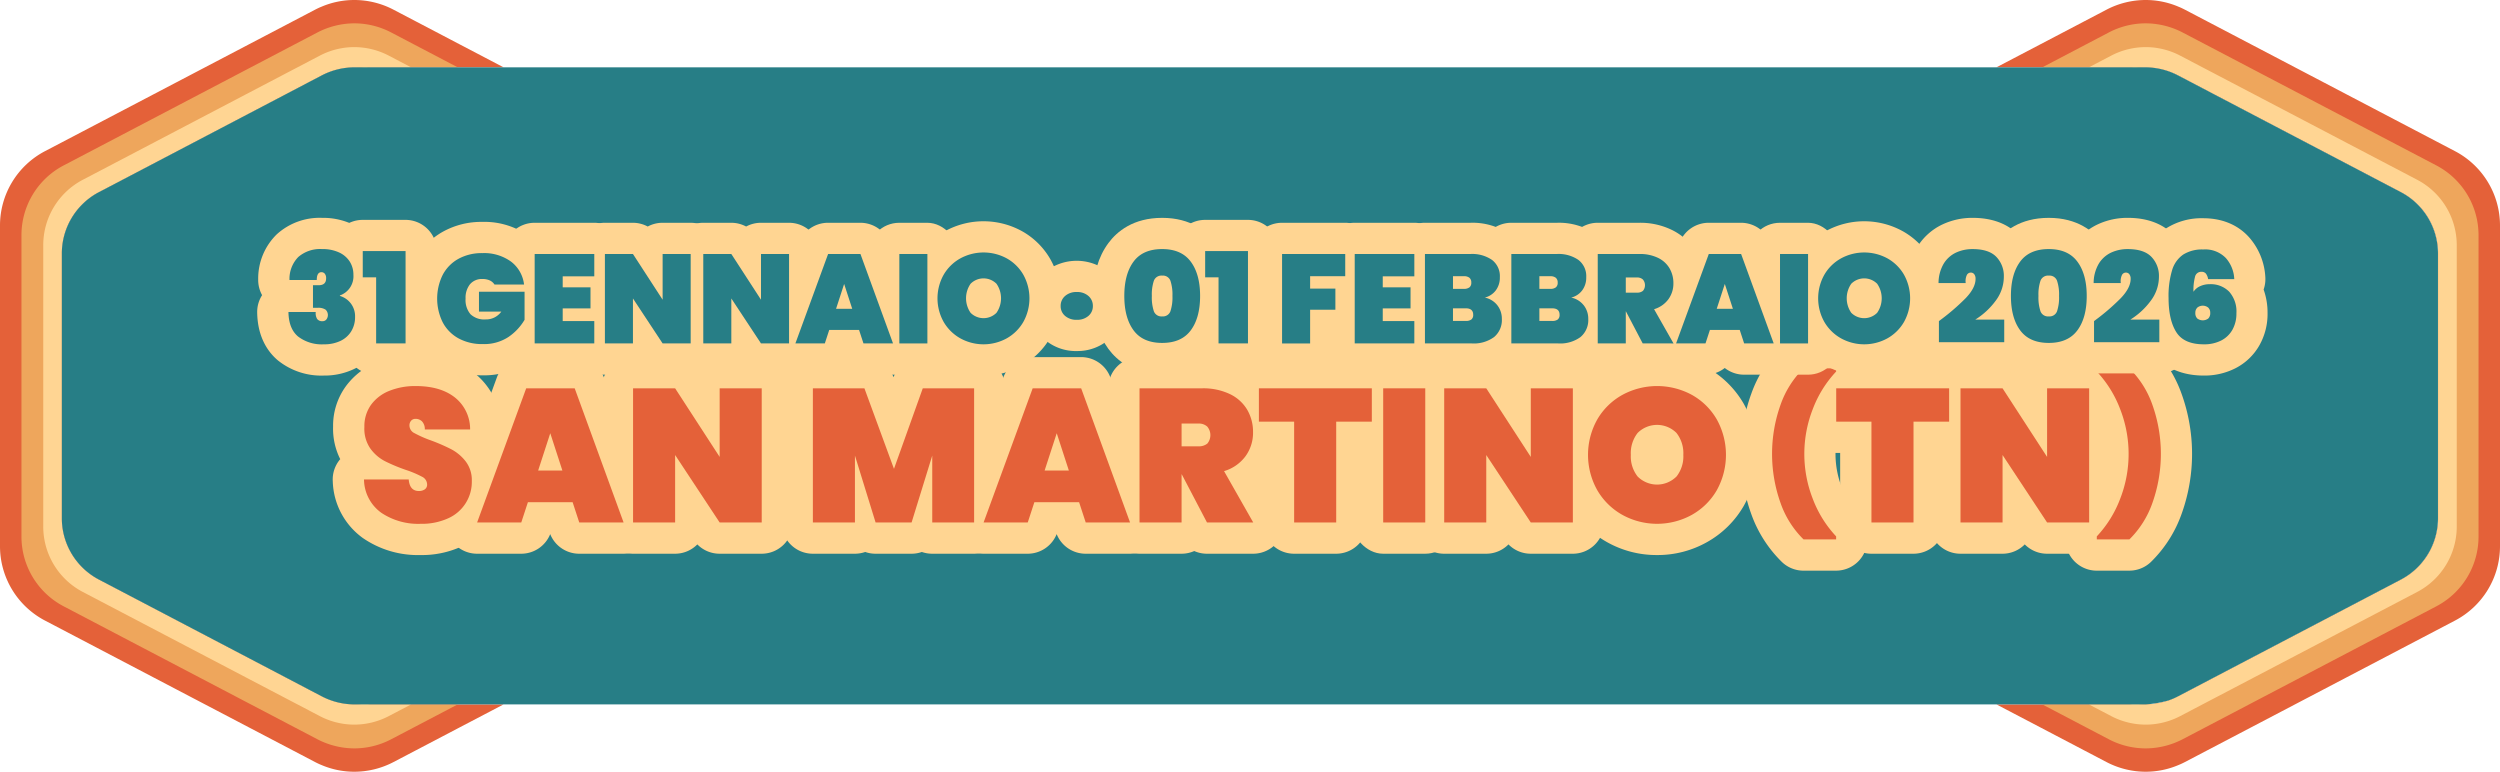 <svg id="Raggruppa_2452" data-name="Raggruppa 2452" xmlns="http://www.w3.org/2000/svg" xmlns:xlink="http://www.w3.org/1999/xlink" width="614.979" height="189.84" viewBox="0 0 614.979 189.84">
  <defs>
    <clipPath id="clip-path">
      <rect id="Rettangolo_1537" data-name="Rettangolo 1537" width="614.979" height="189.84" fill="none"/>
    </clipPath>
  </defs>
  <g id="Raggruppa_2451" data-name="Raggruppa 2451" clip-path="url(#clip-path)">
    <path id="Tracciato_6494" data-name="Tracciato 6494" d="M603.879,37.17,537.429,2.36c-.49-.25-.98-.49-1.49-.69A20.583,20.583,0,0,0,527.829,0a20.845,20.845,0,0,0-9.61,2.36l-5.46,2.86-10.82,5.67-10.83,5.67h32.46a3.822,3.822,0,0,1,1.4.25h.01a16.06,16.06,0,0,1,2.85-.25,17.47,17.47,0,0,1,7.92,1.95l3.35,1.75,5.64,2.96,45.87,24.03a17.038,17.038,0,0,1,9.16,15.13v65.08a17.038,17.038,0,0,1-9.16,15.13l-45.87,24.03-5.64,2.96-3.35,1.75a17.47,17.47,0,0,1-7.92,1.95,16.06,16.06,0,0,1-2.85-.25h-.01a3.822,3.822,0,0,1-1.4.25h-32.46l10.83,5.67,10.82,5.67,5.46,2.86a20.845,20.845,0,0,0,9.61,2.36,20.583,20.583,0,0,0,8.11-1.67c.51-.2,1-.44,1.49-.69l66.45-34.81a20.64,20.64,0,0,0,11.1-18.34V55.51a20.64,20.64,0,0,0-11.1-18.34" fill="#e46139"/>
    <path id="Tracciato_6495" data-name="Tracciato 6495" d="M599.279,40.67l-55.25-28.95-7.18-3.76a19.894,19.894,0,0,0-9.02-2.22,19.6,19.6,0,0,0-9.03,2.22l-5.59,2.93-10.82,5.67h21.18a3.822,3.822,0,0,1,1.4.25h.01a16.06,16.06,0,0,1,2.85-.25,17.47,17.47,0,0,1,7.92,1.95l3.35,1.75,5.64,2.96,45.87,24.03a17.038,17.038,0,0,1,9.16,15.13v65.08a17.038,17.038,0,0,1-9.16,15.13l-45.87,24.03-5.64,2.96-3.35,1.75a17.47,17.47,0,0,1-7.92,1.95,16.06,16.06,0,0,1-2.85-.25h-.01a3.822,3.822,0,0,1-1.4.25h-21.18l10.82,5.67,5.59,2.93a19.6,19.6,0,0,0,9.03,2.22,19.894,19.894,0,0,0,9.02-2.22l7.18-3.76,55.25-28.95a19.366,19.366,0,0,0,10.42-17.22V57.89a19.366,19.366,0,0,0-10.42-17.22" fill="#eea65c"/>
    <path id="Tracciato_6496" data-name="Tracciato 6496" d="M594.6,44.22,544.739,18.1l-5.74-3v-.01l-2.74-1.43a18.247,18.247,0,0,0-5.27-1.79,17.6,17.6,0,0,0-3.16-.28,18.374,18.374,0,0,0-8.44,2.07l-5.54,2.9h9.72a3.822,3.822,0,0,1,1.4.25h.01a16.06,16.06,0,0,1,2.85-.25,17.47,17.47,0,0,1,7.92,1.95l3.35,1.75,5.64,2.96,45.87,24.03a17.038,17.038,0,0,1,9.16,15.13v65.08a17.038,17.038,0,0,1-9.16,15.13l-45.87,24.03-5.64,2.96-3.35,1.75a17.47,17.47,0,0,1-7.92,1.95,16.06,16.06,0,0,1-2.85-.25h-.01a3.822,3.822,0,0,1-1.4.25h-9.72l5.54,2.9a18.374,18.374,0,0,0,8.44,2.07,17.6,17.6,0,0,0,3.16-.28,18.247,18.247,0,0,0,5.27-1.79l2.74-1.43v-.01l5.74-3,49.86-26.12a18.145,18.145,0,0,0,9.74-16.1V60.32a18.145,18.145,0,0,0-9.74-16.1" fill="#ffd593"/>
    <path id="Tracciato_6497" data-name="Tracciato 6497" d="M11.1,152.67l66.45,34.81c.49.25.98.49,1.49.69a20.583,20.583,0,0,0,8.11,1.67,20.845,20.845,0,0,0,9.61-2.36l5.46-2.86,10.82-5.67,10.83-5.67H91.41a3.822,3.822,0,0,1-1.4-.25H90a16.06,16.06,0,0,1-2.85.25,17.469,17.469,0,0,1-7.92-1.95l-3.35-1.75-5.64-2.96L24.37,142.59a17.038,17.038,0,0,1-9.16-15.13V62.38a17.038,17.038,0,0,1,9.16-15.13L70.24,23.22l5.64-2.96,3.35-1.75a17.469,17.469,0,0,1,7.92-1.95,16.06,16.06,0,0,1,2.85.25h.01a3.822,3.822,0,0,1,1.4-.25h32.46l-10.83-5.67L102.22,5.22,96.76,2.36A20.845,20.845,0,0,0,87.15,0a20.583,20.583,0,0,0-8.11,1.67c-.51.2-1,.44-1.49.69L11.1,37.17A20.64,20.64,0,0,0,0,55.51v78.82a20.64,20.64,0,0,0,11.1,18.34" fill="#e46139"/>
    <path id="Tracciato_6498" data-name="Tracciato 6498" d="M15.7,149.17l55.25,28.95,7.18,3.76a19.894,19.894,0,0,0,9.02,2.22,19.6,19.6,0,0,0,9.03-2.22l5.59-2.93,10.82-5.67H91.41a3.822,3.822,0,0,1-1.4-.25H90a16.06,16.06,0,0,1-2.85.25,17.469,17.469,0,0,1-7.92-1.95l-3.35-1.75-5.64-2.96L24.37,142.59a17.038,17.038,0,0,1-9.16-15.13V62.38a17.038,17.038,0,0,1,9.16-15.13L70.24,23.22l5.64-2.96,3.35-1.75a17.469,17.469,0,0,1,7.92-1.95,16.06,16.06,0,0,1,2.85.25h.01a3.822,3.822,0,0,1,1.4-.25h21.18l-10.82-5.67L96.18,7.96a19.6,19.6,0,0,0-9.03-2.22,19.894,19.894,0,0,0-9.02,2.22l-7.18,3.76L15.7,40.67A19.366,19.366,0,0,0,5.28,57.89v74.06A19.366,19.366,0,0,0,15.7,149.17" fill="#eea65c"/>
    <path id="Tracciato_6499" data-name="Tracciato 6499" d="M20.38,145.62l49.86,26.12,5.74,3v.01l2.74,1.43a18.248,18.248,0,0,0,5.27,1.79,17.6,17.6,0,0,0,3.16.28,18.374,18.374,0,0,0,8.44-2.07l5.54-2.9H91.41a3.822,3.822,0,0,1-1.4-.25H90a16.06,16.06,0,0,1-2.85.25,17.469,17.469,0,0,1-7.92-1.95l-3.35-1.75-5.64-2.96L24.37,142.59a17.038,17.038,0,0,1-9.16-15.13V62.38a17.038,17.038,0,0,1,9.16-15.13L70.24,23.22l5.64-2.96,3.35-1.75a17.469,17.469,0,0,1,7.92-1.95,16.06,16.06,0,0,1,2.85.25h.01a3.822,3.822,0,0,1,1.4-.25h9.72l-5.54-2.9a18.374,18.374,0,0,0-8.44-2.07,17.6,17.6,0,0,0-3.16.28,18.247,18.247,0,0,0-5.27,1.79l-2.74,1.43v.01l-5.74,3L20.38,44.22a18.145,18.145,0,0,0-9.74,16.1v69.2a18.145,18.145,0,0,0,9.74,16.1" fill="#ffd593"/>
    <path id="Tracciato_6500" data-name="Tracciato 6500" d="M599.72,62.38v65.08a17.038,17.038,0,0,1-9.16,15.13l-45.87,24.03-5.64,2.96-3.35,1.75c-.365.19-.74.368-1.121.531,0,0-.567.244-1.159.449a27.142,27.142,0,0,1-5.64.97H87.15a17.511,17.511,0,0,1-7.93-1.95l-3.02-1.58-5.64-2.96-46.2-24.2a17.048,17.048,0,0,1-9.15-15.13V62.38a17.048,17.048,0,0,1,9.15-15.13l46.2-24.2,5.64-2.96,3.02-1.58a17.511,17.511,0,0,1,7.93-1.95H527.78a17.668,17.668,0,0,1,5.64.97,17.314,17.314,0,0,1,2.28.98l3.35,1.75,5.64,2.96,45.87,24.03a17.038,17.038,0,0,1,9.16,15.13" fill="#277e86"/>
    <path id="Tracciato_6501" data-name="Tracciato 6501" d="M103.465,136.537a23.835,23.835,0,0,1-14.26-4.226,17.829,17.829,0,0,1-7.346-13.9,7.676,7.676,0,0,1,1.835-5.465,16.706,16.706,0,0,1-1.756-8.026,16.475,16.475,0,0,1,3.138-9.9,17.838,17.838,0,0,1,7.83-6.007,24.719,24.719,0,0,1,9.347-1.731c5.781,0,10.614,1.491,14.365,4.433a17.565,17.565,0,0,1,6.69,13.64,7.686,7.686,0,0,1-1.623,5.015,15.693,15.693,0,0,1,2.048,7.946,17.47,17.47,0,0,1-10.208,16.122,23.277,23.277,0,0,1-10.06,2.1" fill="#ffd592"/>
    <path id="Tracciato_6502" data-name="Tracciato 6502" d="M93.7,126.08a10.217,10.217,0,0,1-4.172-8.133h11q.232,2.843,2.516,2.843a2.467,2.467,0,0,0,1.422-.4,1.388,1.388,0,0,0,.582-1.235,2.145,2.145,0,0,0-1.257-1.888,25.325,25.325,0,0,0-3.916-1.655,42.016,42.016,0,0,1-5.244-2.19,10.182,10.182,0,0,1-3.566-3.123,8.512,8.512,0,0,1-1.445-5.266,9.02,9.02,0,0,1,1.656-5.477A10.2,10.2,0,0,1,95.8,96.135a17,17,0,0,1,6.455-1.167q6.059,0,9.626,2.8a9.939,9.939,0,0,1,3.752,7.877h-11.14a2.776,2.776,0,0,0-.7-2,2.256,2.256,0,0,0-1.586-.606,1.422,1.422,0,0,0-1.073.443,1.73,1.73,0,0,0-.418,1.236,2.117,2.117,0,0,0,1.236,1.84,28.419,28.419,0,0,0,3.936,1.749,44.709,44.709,0,0,1,5.151,2.236,10.92,10.92,0,0,1,3.52,2.983,7.566,7.566,0,0,1,1.492,4.8,9.783,9.783,0,0,1-5.826,9.183,15.6,15.6,0,0,1-6.759,1.352A16.276,16.276,0,0,1,93.7,126.08" fill="#ffd592"/>
    <path id="Tracciato_6503" data-name="Tracciato 6503" d="M142.477,136.211a7.683,7.683,0,0,1-7.131-4.823,7.681,7.681,0,0,1-7.131,4.823H117.354a7.682,7.682,0,0,1-7.215-10.323l12.071-33a7.685,7.685,0,0,1,7.216-5.043h11.932a7.683,7.683,0,0,1,7.219,5.052l12.026,33a7.684,7.684,0,0,1-7.219,10.314Z" fill="#ffd592"/>
    <path id="Tracciato_6504" data-name="Tracciato 6504" d="M140.846,123.541h-11l-1.631,4.987H117.354l12.072-33h11.932l12.026,33H142.477Zm-2.518-7.784-2.982-9.183-2.984,9.183Z" fill="#ffd592"/>
    <path id="Tracciato_6505" data-name="Tracciato 6505" d="M177.014,136.211a7.692,7.692,0,0,1-5.477-2.294,7.662,7.662,0,0,1-5.476,2.294H155.713a7.682,7.682,0,0,1-7.683-7.683v-33a7.682,7.682,0,0,1,7.683-7.683h10.348a7.681,7.681,0,0,1,5.477,2.294,7.658,7.658,0,0,1,5.476-2.294h10.348a7.682,7.682,0,0,1,7.683,7.683v33a7.682,7.682,0,0,1-7.683,7.683Z" fill="#ffd592"/>
    <path id="Tracciato_6506" data-name="Tracciato 6506" d="M187.362,128.528H177.014l-10.953-16.593v16.593H155.714v-33h10.347L177.014,112.4V95.528h10.348Z" fill="#ffd592"/>
    <path id="Tracciato_6507" data-name="Tracciato 6507" d="M229.31,136.211a7.675,7.675,0,0,1-2.543-.431,7.641,7.641,0,0,1-2.537.431h-8.857a7.641,7.641,0,0,1-2.537-.431,7.675,7.675,0,0,1-2.543.431H199.945a7.682,7.682,0,0,1-7.683-7.683v-33a7.682,7.682,0,0,1,7.683-7.683h12.679a7.685,7.685,0,0,1,7.178,4.942,7.682,7.682,0,0,1,7.177-4.942H239.61a7.682,7.682,0,0,1,7.683,7.683v33a7.682,7.682,0,0,1-7.683,7.683Z" fill="#ffd592"/>
    <path id="Tracciato_6508" data-name="Tracciato 6508" d="M239.61,95.528v33h-10.3V112.075l-5.08,16.453h-8.857l-5.08-16.453v16.453H199.945v-33h12.679l7.27,19.81,7.085-19.81Z" fill="#ffd592"/>
    <path id="Tracciato_6509" data-name="Tracciato 6509" d="M267.064,136.211a7.686,7.686,0,0,1-7.133-4.824,7.679,7.679,0,0,1-7.13,4.824h-10.86a7.682,7.682,0,0,1-7.215-10.323l12.071-33a7.685,7.685,0,0,1,7.216-5.043h11.932a7.682,7.682,0,0,1,7.219,5.052l12.024,33a7.683,7.683,0,0,1-7.219,10.314Z" fill="#ffd592"/>
    <path id="Tracciato_6510" data-name="Tracciato 6510" d="M265.431,123.541h-11l-1.632,4.987H241.941l12.072-33h11.932l12.024,33h-10.9Zm-2.516-7.784-2.984-9.183-2.982,9.183Z" fill="#ffd592"/>
    <path id="Tracciato_6511" data-name="Tracciato 6511" d="M296.893,136.211a7.679,7.679,0,0,1-3.12-.662,7.646,7.646,0,0,1-3.125.662H280.3a7.682,7.682,0,0,1-7.683-7.683v-33a7.682,7.682,0,0,1,7.683-7.683h15.381a22.8,22.8,0,0,1,10.287,2.234,17.454,17.454,0,0,1,7.472,6.878,18.42,18.42,0,0,1,2.463,9.384,17.386,17.386,0,0,1-3.287,10.359,16.84,16.84,0,0,1-1.317,1.614l3.646,6.418a7.683,7.683,0,0,1-6.679,11.479Z" fill="#ffd592"/>
    <path id="Tracciato_6512" data-name="Tracciato 6512" d="M296.893,128.528l-6.2-11.839h-.046v11.839H280.3v-33h15.381a15.176,15.176,0,0,1,6.852,1.422,9.88,9.88,0,0,1,4.265,3.868,10.8,10.8,0,0,1,1.422,5.523,9.8,9.8,0,0,1-1.842,5.873,10.124,10.124,0,0,1-5.291,3.683l7.179,12.631Zm-6.245-18.737h4.1a3.246,3.246,0,0,0,2.238-.676,3.249,3.249,0,0,0-.023-4.171,3.055,3.055,0,0,0-2.215-.747h-4.1Z" fill="#ffd592"/>
    <path id="Tracciato_6513" data-name="Tracciato 6513" d="M318.333,136.211a7.682,7.682,0,0,1-7.683-7.683V111.415h-.987a7.683,7.683,0,0,1-7.683-7.683v-8.2a7.683,7.683,0,0,1,7.683-7.683h27.781a7.682,7.682,0,0,1,7.683,7.683v8.2a7.683,7.683,0,0,1-7.683,7.683h-1.08v17.113a7.682,7.682,0,0,1-7.683,7.683Z" fill="#ffd592"/>
    <path id="Tracciato_6514" data-name="Tracciato 6514" d="M337.444,95.528v8.2h-8.763v24.8H318.333v-24.8h-8.669v-8.2Z" fill="#ffd592"/>
    <rect id="Rettangolo_1528" data-name="Rettangolo 1528" width="25.714" height="48.366" rx="7.683" transform="translate(332.556 87.845)" fill="#ffd592"/>
    <rect id="Rettangolo_1529" data-name="Rettangolo 1529" width="10.348" height="33" transform="translate(340.239 95.528)" fill="#ffd592"/>
    <path id="Tracciato_6515" data-name="Tracciato 6515" d="M376.548,136.211a7.692,7.692,0,0,1-5.477-2.294,7.662,7.662,0,0,1-5.476,2.294H355.247a7.682,7.682,0,0,1-7.683-7.683v-33a7.682,7.682,0,0,1,7.683-7.683H365.6a7.681,7.681,0,0,1,5.477,2.294,7.658,7.658,0,0,1,5.476-2.294H386.9a7.682,7.682,0,0,1,7.683,7.683v33a7.682,7.682,0,0,1-7.683,7.683Z" fill="#ffd592"/>
    <path id="Tracciato_6516" data-name="Tracciato 6516" d="M386.9,128.528H376.547l-10.953-16.593v16.593H355.247v-33h10.347L376.547,112.4V95.528H386.9Z" fill="#ffd592"/>
    <path id="Tracciato_6517" data-name="Tracciato 6517" d="M407.637,136.537a24.8,24.8,0,0,1-12.324-3.18,24.07,24.07,0,0,1-9.023-8.848,25.456,25.456,0,0,1,0-25.242,23.9,23.9,0,0,1,9.058-8.845,25.592,25.592,0,0,1,24.574.011,23.762,23.762,0,0,1,9.007,8.862,25.613,25.613,0,0,1,0,25.184,23.885,23.885,0,0,1-9.019,8.88,24.721,24.721,0,0,1-12.275,3.178" fill="#ffd592"/>
    <path id="Tracciato_6518" data-name="Tracciato 6518" d="M399.084,126.662a16.383,16.383,0,0,1-6.176-6.058,17.773,17.773,0,0,1,0-17.432,16.222,16.222,0,0,1,6.176-6.035,17.9,17.9,0,0,1,17.083,0,16.1,16.1,0,0,1,6.129,6.035,17.937,17.937,0,0,1,0,17.432,16.207,16.207,0,0,1-6.152,6.058,17.693,17.693,0,0,1-17.06,0m13.307-9.437a9.4,9.4,0,0,0,0-10.72,6.749,6.749,0,0,0-9.555,0,9.4,9.4,0,0,0,0,10.72,6.754,6.754,0,0,0,9.555,0" fill="#ffd592"/>
    <path id="Tracciato_6519" data-name="Tracciato 6519" d="M443.649,140.379a7.679,7.679,0,0,1-5.285-2.107,31.049,31.049,0,0,1-7.586-11.878,43.66,43.66,0,0,1,0-29.472,31.081,31.081,0,0,1,7.584-11.88,7.686,7.686,0,0,1,5.287-2.108h8.011a7.682,7.682,0,0,1,7.683,7.683V91.4a7.681,7.681,0,0,1-2.115,5.294,20.078,20.078,0,0,0-4.138,6.689,22.65,22.65,0,0,0,0,16.577,20.083,20.083,0,0,0,4.138,6.69,7.68,7.68,0,0,1,2.115,5.294v.748a7.682,7.682,0,0,1-7.683,7.683Z" fill="#ffd592"/>
    <path id="Tracciato_6520" data-name="Tracciato 6520" d="M437.978,123.712a35.974,35.974,0,0,1,0-24.11,23.4,23.4,0,0,1,5.67-8.985h8.013V91.4a27.848,27.848,0,0,0-5.729,9.19,30.355,30.355,0,0,0,0,22.163,27.848,27.848,0,0,0,5.729,9.19v.749h-8.013a23.383,23.383,0,0,1-5.67-8.984" fill="#ffd592"/>
    <path id="Tracciato_6521" data-name="Tracciato 6521" d="M460.346,136.211a7.682,7.682,0,0,1-7.683-7.683V111.415h-.987a7.683,7.683,0,0,1-7.683-7.683v-8.2a7.683,7.683,0,0,1,7.683-7.683h27.781a7.682,7.682,0,0,1,7.683,7.683v8.2a7.683,7.683,0,0,1-7.683,7.683h-1.08v17.113a7.682,7.682,0,0,1-7.683,7.683Z" fill="#ffd592"/>
    <path id="Tracciato_6522" data-name="Tracciato 6522" d="M479.457,95.528v8.2h-8.763v24.8H460.346v-24.8h-8.669v-8.2Z" fill="#ffd592"/>
    <path id="Tracciato_6523" data-name="Tracciato 6523" d="M503.552,136.211a7.692,7.692,0,0,1-5.477-2.294,7.662,7.662,0,0,1-5.476,2.294H482.251a7.682,7.682,0,0,1-7.683-7.683v-33a7.682,7.682,0,0,1,7.683-7.683H492.6a7.681,7.681,0,0,1,5.477,2.294,7.658,7.658,0,0,1,5.476-2.294H513.9a7.682,7.682,0,0,1,7.683,7.683v33a7.682,7.682,0,0,1-7.683,7.683Z" fill="#ffd592"/>
    <path id="Tracciato_6524" data-name="Tracciato 6524" d="M513.9,128.528H503.552L492.6,111.935v16.593H482.252v-33H492.6L503.552,112.4V95.528H513.9Z" fill="#ffd592"/>
    <path id="Tracciato_6525" data-name="Tracciato 6525" d="M515.781,140.379A7.682,7.682,0,0,1,508.1,132.7v-.748a7.676,7.676,0,0,1,2.116-5.294,20.1,20.1,0,0,0,4.138-6.69,22.664,22.664,0,0,0,0-16.577,20.094,20.094,0,0,0-4.138-6.689A7.678,7.678,0,0,1,508.1,91.4v-.787a7.682,7.682,0,0,1,7.683-7.683h8.011a7.684,7.684,0,0,1,5.287,2.108,31.077,31.077,0,0,1,7.584,11.878,43.647,43.647,0,0,1,0,29.473,31.047,31.047,0,0,1-7.586,11.879,7.677,7.677,0,0,1-5.285,2.107Z" fill="#ffd592"/>
    <path id="Tracciato_6526" data-name="Tracciato 6526" d="M515.781,132.7v-.748a27.882,27.882,0,0,0,5.728-9.19,30.344,30.344,0,0,0,0-22.164,27.872,27.872,0,0,0-5.728-9.19v-.787h8.011a23.382,23.382,0,0,1,5.672,8.985,35.989,35.989,0,0,1,0,24.11,23.363,23.363,0,0,1-5.672,8.984Z" fill="#ffd592"/>
    <path id="Tracciato_6527" data-name="Tracciato 6527" d="M93.714,126.077a10.216,10.216,0,0,1-4.172-8.133h11q.232,2.842,2.518,2.844a2.472,2.472,0,0,0,1.421-.4,1.388,1.388,0,0,0,.583-1.236,2.147,2.147,0,0,0-1.259-1.887,25.039,25.039,0,0,0-3.915-1.654,42.069,42.069,0,0,1-5.243-2.191A10.159,10.159,0,0,1,91.08,110.3a8.52,8.52,0,0,1-1.444-5.268,9.02,9.02,0,0,1,1.654-5.476,10.23,10.23,0,0,1,4.522-3.426,17.022,17.022,0,0,1,6.455-1.164q6.059,0,9.625,2.8a9.929,9.929,0,0,1,3.752,7.877H104.5a2.764,2.764,0,0,0-.7-2,2.243,2.243,0,0,0-1.585-.608,1.41,1.41,0,0,0-1.071.444,1.716,1.716,0,0,0-.42,1.234,2.117,2.117,0,0,0,1.235,1.842A28.311,28.311,0,0,0,105.9,108.3a44.965,44.965,0,0,1,5.151,2.236,10.951,10.951,0,0,1,3.518,2.984,7.561,7.561,0,0,1,1.493,4.8,9.789,9.789,0,0,1-5.827,9.182,15.594,15.594,0,0,1-6.758,1.351,16.267,16.267,0,0,1-9.765-2.773" fill="#e46139"/>
    <path id="Tracciato_6528" data-name="Tracciato 6528" d="M140.86,123.537h-11l-1.631,4.986H117.368l12.073-33h11.931l12.026,33H142.491Zm-2.517-7.785-2.983-9.182-2.983,9.182Z" fill="#e46139"/>
    <path id="Tracciato_6529" data-name="Tracciato 6529" d="M187.376,128.524H177.028L166.075,111.93v16.594H155.728v-33h10.347L177.028,112.4V95.524h10.348Z" fill="#e46139"/>
    <path id="Tracciato_6530" data-name="Tracciato 6530" d="M239.625,95.524v33h-10.3V112.071l-5.08,16.453h-8.856l-5.08-16.453v16.453H199.96v-33h12.679l7.27,19.809,7.085-19.809Z" fill="#e46139"/>
    <path id="Tracciato_6531" data-name="Tracciato 6531" d="M265.447,123.537h-11l-1.631,4.986H241.955l12.073-33h11.931l12.026,33H267.078Zm-2.517-7.785-2.983-9.182-2.983,9.182Z" fill="#e46139"/>
    <path id="Tracciato_6532" data-name="Tracciato 6532" d="M296.907,128.523l-6.2-11.837h-.047v11.837H280.313v-33H295.7a15.2,15.2,0,0,1,6.852,1.422,9.9,9.9,0,0,1,4.264,3.869,10.792,10.792,0,0,1,1.422,5.525,9.816,9.816,0,0,1-1.842,5.873,10.12,10.12,0,0,1-5.29,3.681l7.178,12.63Zm-6.246-18.736h4.1a3.24,3.24,0,0,0,2.237-.676,3.248,3.248,0,0,0-.024-4.172,3.048,3.048,0,0,0-2.213-.746h-4.1Z" fill="#e46139"/>
    <path id="Tracciato_6533" data-name="Tracciato 6533" d="M337.457,95.524v8.2h-8.763v24.8H318.348v-24.8h-8.67v-8.2Z" fill="#e46139"/>
    <rect id="Rettangolo_1530" data-name="Rettangolo 1530" width="10.348" height="33" transform="translate(340.254 95.524)" fill="#e46139"/>
    <path id="Tracciato_6534" data-name="Tracciato 6534" d="M386.91,128.524H376.562L365.609,111.93v16.594H355.262v-33h10.347L376.562,112.4V95.524H386.91Z" fill="#e46139"/>
    <path id="Tracciato_6535" data-name="Tracciato 6535" d="M399.1,126.659a16.362,16.362,0,0,1-6.175-6.059,17.766,17.766,0,0,1,0-17.432,16.2,16.2,0,0,1,6.175-6.035,17.908,17.908,0,0,1,17.082,0,16.1,16.1,0,0,1,6.129,6.035,17.93,17.93,0,0,1,0,17.432,16.221,16.221,0,0,1-6.151,6.059,17.7,17.7,0,0,1-17.06,0m13.307-9.438a7.989,7.989,0,0,0,1.678-5.336A8.073,8.073,0,0,0,412.4,106.5a6.754,6.754,0,0,0-9.555,0,8.067,8.067,0,0,0-1.678,5.385,7.984,7.984,0,0,0,1.678,5.336,6.754,6.754,0,0,0,9.555,0" fill="#e46139"/>
    <path id="Tracciato_6536" data-name="Tracciato 6536" d="M437.991,123.707a36,36,0,0,1,0-24.109,23.377,23.377,0,0,1,5.671-8.985h8.012V91.4a27.862,27.862,0,0,0-5.728,9.19,30.325,30.325,0,0,0,0,22.162,27.846,27.846,0,0,0,5.728,9.191v.748h-8.012a23.366,23.366,0,0,1-5.671-8.984" fill="#e46139"/>
    <path id="Tracciato_6537" data-name="Tracciato 6537" d="M479.47,95.524v8.2h-8.763v24.8H460.361v-24.8h-8.67v-8.2Z" fill="#e46139"/>
    <path id="Tracciato_6538" data-name="Tracciato 6538" d="M513.914,128.524H503.566L492.613,111.93v16.594H482.266v-33h10.347L503.566,112.4V95.524h10.348Z" fill="#e46139"/>
    <path id="Tracciato_6539" data-name="Tracciato 6539" d="M515.795,132.692v-.748a27.847,27.847,0,0,0,5.728-9.191,30.342,30.342,0,0,0,0-22.163,27.858,27.858,0,0,0-5.728-9.189v-.787h8.012a23.377,23.377,0,0,1,5.671,8.984,36.006,36.006,0,0,1,0,24.11,23.385,23.385,0,0,1-5.671,8.984Z" fill="#e46139"/>
    <path id="Tracciato_6540" data-name="Tracciato 6540" d="M79.649,92.385a17.024,17.024,0,0,1-11.276-3.722c-2.274-1.9-5.01-5.5-5.107-11.8a7.681,7.681,0,0,1,1.209-4.258,7.7,7.7,0,0,1-.96-3.914,15.194,15.194,0,0,1,4.556-11.041A15.68,15.68,0,0,1,79.213,53.59a17.192,17.192,0,0,1,7.533,1.6A13.526,13.526,0,0,1,94.6,67.612a14,14,0,0,1-.787,4.761,13.344,13.344,0,0,1,1.191,5.618,14.193,14.193,0,0,1-2.059,7.517,13.8,13.8,0,0,1-5.853,5.266,16.876,16.876,0,0,1-7.445,1.611" fill="#ffd592"/>
    <path id="Tracciato_6541" data-name="Tracciato 6541" d="M73.357,63.23a8.191,8.191,0,0,1,5.857-1.957,9.583,9.583,0,0,1,4.194.84,6.083,6.083,0,0,1,2.626,2.268,6,6,0,0,1,.886,3.231,5.146,5.146,0,0,1-1.025,3.4,5.212,5.212,0,0,1-2.3,1.664V72.8a5.166,5.166,0,0,1,3.729,5.19,6.6,6.6,0,0,1-.932,3.512,6.224,6.224,0,0,1-2.657,2.361,9.249,9.249,0,0,1-4.085.838,9.575,9.575,0,0,1-6.339-1.925q-2.3-1.928-2.363-6.03h6.713a2.748,2.748,0,0,0,.326,1.694,1.512,1.512,0,0,0,1.352.575,1.193,1.193,0,0,0,.932-.42,1.594,1.594,0,0,0,.372-1.1,1.574,1.574,0,0,0-.573-1.32,3.219,3.219,0,0,0-1.943-.451H76.976V70.16H78.1q2.115.124,2.114-1.679a1.712,1.712,0,0,0-.326-1.148,1.048,1.048,0,0,0-.825-.373q-1.147,0-1.148,1.926H71.2a7.7,7.7,0,0,1,2.16-5.656" fill="#ffd592"/>
    <path id="Tracciato_6542" data-name="Tracciato 6542" d="M92.513,92.168a7.682,7.682,0,0,1-7.683-7.683V74.54a7.672,7.672,0,0,1-3.295-6.307V61.771a7.683,7.683,0,0,1,7.683-7.683H99.753a7.682,7.682,0,0,1,7.683,7.683V84.485a7.682,7.682,0,0,1-7.683,7.683Z" fill="#ffd592"/>
    <path id="Tracciato_6543" data-name="Tracciato 6543" d="M89.219,68.233V61.771H99.754V84.485h-7.24V68.233Z" fill="#ffd592"/>
    <path id="Tracciato_6544" data-name="Tracciato 6544" d="M118.707,92.323a19.624,19.624,0,0,1-9.7-2.389,17.217,17.217,0,0,1-6.926-7.071,20.829,20.829,0,0,1,0-18.821,17.211,17.211,0,0,1,6.893-7.059,19.479,19.479,0,0,1,9.666-2.4,18.775,18.775,0,0,1,11.707,3.662,15.941,15.941,0,0,1,6.156,10.7,7.5,7.5,0,0,1,.067,1.41,7.834,7.834,0,0,1,.131,1.422v6.9a7.681,7.681,0,0,1-1.043,3.864,20.909,20.909,0,0,1-6.188,6.646,18.419,18.419,0,0,1-10.768,3.139" fill="#ffd592"/>
    <path id="Tracciato_6545" data-name="Tracciato 6545" d="M121.628,70A2.678,2.678,0,0,0,120.477,69a4.119,4.119,0,0,0-1.8-.359,3.8,3.8,0,0,0-3.076,1.29,5.3,5.3,0,0,0-1.087,3.528,5.4,5.4,0,0,0,1.211,3.852,4.918,4.918,0,0,0,3.728,1.274,4.605,4.605,0,0,0,3.854-1.925h-5.5V71.776h11.217v6.9a13.244,13.244,0,0,1-3.945,4.21,10.87,10.87,0,0,1-6.37,1.756,12,12,0,0,1-5.951-1.414,9.605,9.605,0,0,1-3.884-3.961,13.173,13.173,0,0,1,0-11.622,9.624,9.624,0,0,1,3.868-3.962,11.868,11.868,0,0,1,5.905-1.413,11.259,11.259,0,0,1,7.037,2.08A8.272,8.272,0,0,1,128.9,70Z" fill="#ffd592"/>
    <path id="Tracciato_6546" data-name="Tracciato 6546" d="M131.509,92.168a7.682,7.682,0,0,1-7.683-7.683v-22a7.683,7.683,0,0,1,7.683-7.683h14.666a7.683,7.683,0,0,1,7.683,7.683v5.5a7.64,7.64,0,0,1-.932,3.67v3.658a7.644,7.644,0,0,1,.932,3.671v5.5a7.682,7.682,0,0,1-7.683,7.683Z" fill="#ffd592"/>
    <path id="Tracciato_6547" data-name="Tracciato 6547" d="M138.407,67.986v2.7h6.836v5.188h-6.836v3.108h7.768v5.5H131.509v-22h14.666v5.5Z" fill="#ffd592"/>
    <path id="Tracciato_6548" data-name="Tracciato 6548" d="M162.987,92.168a7.685,7.685,0,0,1-3.651-.923,7.638,7.638,0,0,1-3.653.923h-6.9a7.682,7.682,0,0,1-7.683-7.683v-22a7.683,7.683,0,0,1,7.683-7.683h6.9a7.682,7.682,0,0,1,3.651.923,7.638,7.638,0,0,1,3.653-.923h6.9a7.683,7.683,0,0,1,7.683,7.683v22a7.682,7.682,0,0,1-7.683,7.683Z" fill="#ffd592"/>
    <path id="Tracciato_6549" data-name="Tracciato 6549" d="M169.885,84.485h-6.9l-7.3-11.062V84.485h-6.9v-22h6.9l7.3,11.247V62.486h6.9Z" fill="#ffd592"/>
    <path id="Tracciato_6550" data-name="Tracciato 6550" d="M187.192,92.168a7.671,7.671,0,0,1-3.649-.923,7.644,7.644,0,0,1-3.653.923h-6.9a7.682,7.682,0,0,1-7.683-7.683v-22a7.683,7.683,0,0,1,7.683-7.683h6.9a7.677,7.677,0,0,1,3.649.923,7.644,7.644,0,0,1,3.653-.923h6.9a7.683,7.683,0,0,1,7.683,7.683v22a7.682,7.682,0,0,1-7.683,7.683Z" fill="#ffd592"/>
    <path id="Tracciato_6551" data-name="Tracciato 6551" d="M194.09,84.485h-6.9l-7.3-11.062V84.485h-6.9v-22h6.9l7.3,11.247V62.486h6.9Z" fill="#ffd592"/>
    <path id="Tracciato_6552" data-name="Tracciato 6552" d="M212.392,92.168a7.673,7.673,0,0,1-4.754-1.648,7.679,7.679,0,0,1-4.756,1.648h-7.24a7.682,7.682,0,0,1-7.215-10.323l8.048-22a7.684,7.684,0,0,1,7.216-5.044h7.955a7.685,7.685,0,0,1,7.219,5.052l8.016,22a7.683,7.683,0,0,1-7.219,10.314Z" fill="#ffd592"/>
    <path id="Tracciato_6553" data-name="Tracciato 6553" d="M211.3,81.16h-7.334l-1.087,3.324h-7.24l8.049-22h7.954l8.017,22h-7.27Zm-1.678-5.19-1.989-6.121-1.988,6.121Z" fill="#ffd592"/>
    <rect id="Rettangolo_1531" data-name="Rettangolo 1531" width="22.264" height="37.366" rx="7.683" transform="translate(213.534 54.802)" fill="#ffd592"/>
    <rect id="Rettangolo_1532" data-name="Rettangolo 1532" width="6.898" height="21.999" transform="translate(221.217 62.486)" fill="#ffd592"/>
    <path id="Tracciato_6554" data-name="Tracciato 6554" d="M241.941,92.385a19.072,19.072,0,0,1-9.472-2.448,18.57,18.57,0,0,1-6.964-6.832,19.518,19.518,0,0,1,0-19.428,18.432,18.432,0,0,1,6.993-6.833,19.636,19.636,0,0,1,18.882.009,18.361,18.361,0,0,1,6.966,6.855,19.624,19.624,0,0,1,0,19.374,18.438,18.438,0,0,1-6.962,6.855,19.012,19.012,0,0,1-9.442,2.448" fill="#ffd592"/>
    <path id="Tracciato_6555" data-name="Tracciato 6555" d="M236.239,83.243a10.937,10.937,0,0,1-4.117-4.041,11.85,11.85,0,0,1,0-11.62,10.809,10.809,0,0,1,4.117-4.025,11.95,11.95,0,0,1,11.389,0,10.718,10.718,0,0,1,4.085,4.025,11.953,11.953,0,0,1,0,11.62,10.81,10.81,0,0,1-4.1,4.041,11.811,11.811,0,0,1-11.373,0m8.871-6.293a6.265,6.265,0,0,0,0-7.147,4.5,4.5,0,0,0-6.368,0,6.265,6.265,0,0,0,0,7.147,4.5,4.5,0,0,0,6.368,0" fill="#ffd592"/>
    <path id="Tracciato_6556" data-name="Tracciato 6556" d="M264.874,86.357a11.763,11.763,0,0,1-7.985-2.9,10.763,10.763,0,0,1-3.676-8.173,10.871,10.871,0,0,1,3.63-8.181,12.357,12.357,0,0,1,16.03,0,10.977,10.977,0,0,1-.055,16.361,11.763,11.763,0,0,1-7.944,2.889" fill="#ffd592"/>
    <path id="Tracciato_6557" data-name="Tracciato 6557" d="M261.983,77.71a3.1,3.1,0,0,1-1.087-2.423,3.179,3.179,0,0,1,1.087-2.47,4.156,4.156,0,0,1,2.89-.98,4.11,4.11,0,0,1,2.859.98,3.179,3.179,0,0,1,1.087,2.47,3.1,3.1,0,0,1-1.087,2.423,4.153,4.153,0,0,1-2.859.963,4.2,4.2,0,0,1-2.89-.963" fill="#ffd592"/>
    <path id="Tracciato_6558" data-name="Tracciato 6558" d="M285.878,92.044c-7.134,0-11.126-3.379-13.219-6.213-2.511-3.4-3.785-7.784-3.785-13.03s1.278-9.637,3.8-13.032c2.1-2.82,6.086-6.179,13.208-6.179,7.094,0,11.087,3.365,13.187,6.188,2.534,3.406,3.819,7.787,3.819,13.023,0,5.255-1.285,9.647-3.819,13.053-2.1,2.823-6.091,6.19-13.187,6.19" fill="#ffd592"/>
    <path id="Tracciato_6559" data-name="Tracciato 6559" d="M278.84,64.349q2.285-3.075,7.038-3.076,4.724,0,7.023,3.092t2.3,8.437q0,5.375-2.3,8.466t-7.023,3.094q-4.755,0-7.038-3.094T276.557,72.8q0-5.376,2.283-8.453m9.058,4.708a1.96,1.96,0,0,0-2.02-1.258,1.982,1.982,0,0,0-2.051,1.258,10.734,10.734,0,0,0-.5,3.745,10.851,10.851,0,0,0,.5,3.776,1.982,1.982,0,0,0,2.051,1.258,1.96,1.96,0,0,0,2.02-1.258,10.843,10.843,0,0,0,.5-3.776,10.726,10.726,0,0,0-.5-3.745" fill="#ffd592"/>
    <path id="Tracciato_6560" data-name="Tracciato 6560" d="M299.737,92.168a7.682,7.682,0,0,1-7.683-7.683V74.54a7.672,7.672,0,0,1-3.295-6.307V61.771a7.683,7.683,0,0,1,7.683-7.683h10.535a7.682,7.682,0,0,1,7.683,7.683V84.485a7.682,7.682,0,0,1-7.683,7.683Z" fill="#ffd592"/>
    <path id="Tracciato_6561" data-name="Tracciato 6561" d="M296.443,68.233V61.771h10.535V84.485h-7.24V68.233Z" fill="#ffd592"/>
    <path id="Tracciato_6562" data-name="Tracciato 6562" d="M315.366,92.168a7.682,7.682,0,0,1-7.683-7.683v-22a7.683,7.683,0,0,1,7.683-7.683H330.9a7.683,7.683,0,0,1,7.683,7.683v5.469a7.67,7.67,0,0,1-2.423,5.6v2.633a7.685,7.685,0,0,1-6.215,7.543v.754a7.682,7.682,0,0,1-7.683,7.683Z" fill="#ffd592"/>
    <path id="Tracciato_6563" data-name="Tracciato 6563" d="M330.9,62.485v5.469h-8.638V71h6.215v5.188h-6.215v8.3h-6.9v-22Z" fill="#ffd592"/>
    <path id="Tracciato_6564" data-name="Tracciato 6564" d="M333.233,92.168a7.682,7.682,0,0,1-7.683-7.683v-22a7.683,7.683,0,0,1,7.683-7.683H347.9a7.683,7.683,0,0,1,7.684,7.683v5.5a7.66,7.66,0,0,1-.934,3.674v3.651a7.654,7.654,0,0,1,.934,3.674v5.5a7.683,7.683,0,0,1-7.684,7.683Z" fill="#ffd592"/>
    <path id="Tracciato_6565" data-name="Tracciato 6565" d="M340.131,67.986v2.7h6.836v5.188h-6.836v3.108h7.77v5.5H333.233v-22H347.9v5.5Z" fill="#ffd592"/>
    <path id="Tracciato_6566" data-name="Tracciato 6566" d="M350.51,92.168a7.682,7.682,0,0,1-7.683-7.683v-22A7.683,7.683,0,0,1,350.51,54.8h11.218a16.041,16.041,0,0,1,9.919,3.016A12.681,12.681,0,0,1,376.619,68.2a13.49,13.49,0,0,1-.771,4.561,13.679,13.679,0,0,1-3.45,16.09,15.86,15.86,0,0,1-10.36,3.314Z" fill="#ffd592"/>
    <path id="Tracciato_6567" data-name="Tracciato 6567" d="M368.329,75.116a5.354,5.354,0,0,1,1.1,3.341,5.443,5.443,0,0,1-1.911,4.459,8.445,8.445,0,0,1-5.485,1.569H350.51v-22h11.218a8.564,8.564,0,0,1,5.281,1.459,5.014,5.014,0,0,1,1.927,4.258,5.193,5.193,0,0,1-1.009,3.247,4.794,4.794,0,0,1-2.689,1.756,5.238,5.238,0,0,1,3.091,1.911m-10.921-4.055h2.672a2.151,2.151,0,0,0,1.383-.372,1.41,1.41,0,0,0,.45-1.151,1.5,1.5,0,0,0-.45-1.2,2.074,2.074,0,0,0-1.383-.388h-2.672Zm4.521,7.535a1.4,1.4,0,0,0,.45-1.165q0-1.585-1.833-1.584h-3.138v3.107h3.138a2.209,2.209,0,0,0,1.383-.358" fill="#ffd592"/>
    <path id="Tracciato_6568" data-name="Tracciato 6568" d="M371.763,92.168a7.682,7.682,0,0,1-7.683-7.683v-22a7.683,7.683,0,0,1,7.683-7.683h11.218a16.041,16.041,0,0,1,9.919,3.016A12.681,12.681,0,0,1,397.872,68.2a13.491,13.491,0,0,1-.771,4.561,13.679,13.679,0,0,1-3.45,16.09,15.86,15.86,0,0,1-10.36,3.314Z" fill="#ffd592"/>
    <path id="Tracciato_6569" data-name="Tracciato 6569" d="M389.582,75.116a5.354,5.354,0,0,1,1.105,3.341,5.443,5.443,0,0,1-1.911,4.459,8.445,8.445,0,0,1-5.485,1.569H371.763v-22h11.218a8.564,8.564,0,0,1,5.281,1.459,5.014,5.014,0,0,1,1.927,4.258,5.193,5.193,0,0,1-1.009,3.247,4.794,4.794,0,0,1-2.689,1.756,5.238,5.238,0,0,1,3.091,1.911m-10.921-4.055h2.672a2.151,2.151,0,0,0,1.383-.372,1.41,1.41,0,0,0,.45-1.151,1.5,1.5,0,0,0-.45-1.2,2.074,2.074,0,0,0-1.383-.388h-2.672Zm4.521,7.535a1.4,1.4,0,0,0,.45-1.165q0-1.585-1.833-1.584h-3.138v3.107H381.8a2.209,2.209,0,0,0,1.383-.358" fill="#ffd592"/>
    <path id="Tracciato_6570" data-name="Tracciato 6570" d="M404.079,92.168A7.7,7.7,0,0,1,402,91.882a7.747,7.747,0,0,1-2.085.286h-6.9a7.682,7.682,0,0,1-7.683-7.683v-22a7.683,7.683,0,0,1,7.683-7.683h10.254a17.709,17.709,0,0,1,8,1.76,14.15,14.15,0,0,1,6.049,5.588,14.806,14.806,0,0,1,1.989,7.544,14.322,14.322,0,0,1-2.546,8.223l1.574,2.772a7.683,7.683,0,0,1-6.679,11.479Z" fill="#ffd592"/>
    <path id="Tracciato_6571" data-name="Tracciato 6571" d="M404.078,84.485l-4.132-7.893h-.032v7.893h-6.9v-22H403.27a10.121,10.121,0,0,1,4.569.948,6.589,6.589,0,0,1,2.843,2.578,7.207,7.207,0,0,1,.947,3.683,6.537,6.537,0,0,1-1.228,3.915,6.744,6.744,0,0,1-3.526,2.455l4.786,8.421Zm-4.164-12.492h2.735a2.156,2.156,0,0,0,1.491-.45,2.163,2.163,0,0,0-.016-2.781,2.028,2.028,0,0,0-1.475-.5h-2.735Z" fill="#ffd592"/>
    <path id="Tracciato_6572" data-name="Tracciato 6572" d="M429.03,92.168a7.684,7.684,0,0,1-4.754-1.646,7.681,7.681,0,0,1-4.754,1.646h-7.239a7.681,7.681,0,0,1-7.216-10.323l8.046-22a7.684,7.684,0,0,1,7.216-5.044h7.955a7.685,7.685,0,0,1,7.219,5.052l8.018,22A7.684,7.684,0,0,1,436.3,92.168Z" fill="#ffd592"/>
    <path id="Tracciato_6573" data-name="Tracciato 6573" d="M427.943,81.16h-7.334l-1.087,3.324h-7.24l8.047-22h7.955l8.018,22H429.03Zm-1.678-5.19-1.989-6.121-1.988,6.121Z" fill="#ffd592"/>
    <rect id="Rettangolo_1533" data-name="Rettangolo 1533" width="22.264" height="37.366" rx="7.683" transform="translate(430.172 54.802)" fill="#ffd592"/>
    <rect id="Rettangolo_1534" data-name="Rettangolo 1534" width="6.898" height="21.999" transform="translate(437.855 62.486)" fill="#ffd592"/>
    <path id="Tracciato_6574" data-name="Tracciato 6574" d="M458.581,92.385a19.072,19.072,0,0,1-9.472-2.448,18.543,18.543,0,0,1-6.965-6.832,19.528,19.528,0,0,1,0-19.428,18.419,18.419,0,0,1,7-6.833,19.627,19.627,0,0,1,18.879.01,18.373,18.373,0,0,1,6.964,6.851,19.624,19.624,0,0,1,0,19.372,18.465,18.465,0,0,1-6.965,6.86,19.013,19.013,0,0,1-9.441,2.448" fill="#ffd592"/>
    <path id="Tracciato_6575" data-name="Tracciato 6575" d="M452.879,83.243a10.918,10.918,0,0,1-4.118-4.041,11.857,11.857,0,0,1,0-11.62,10.79,10.79,0,0,1,4.118-4.025,11.946,11.946,0,0,1,11.387,0,10.724,10.724,0,0,1,4.087,4.025,11.953,11.953,0,0,1,0,11.62,10.829,10.829,0,0,1-4.1,4.041,11.807,11.807,0,0,1-11.371,0m8.871-6.293a6.265,6.265,0,0,0,0-7.147,4.5,4.5,0,0,0-6.37,0,6.265,6.265,0,0,0,0,7.147,4.5,4.5,0,0,0,6.37,0" fill="#ffd592"/>
    <path id="Tracciato_6576" data-name="Tracciato 6576" d="M476.945,91.857a7.682,7.682,0,0,1-7.683-7.683v-5.19a7.68,7.68,0,0,1,1.54-4.614,7.7,7.7,0,0,1-1.63-4.984,16.994,16.994,0,0,1,2.423-8.581,14.643,14.643,0,0,1,6.292-5.624,17.275,17.275,0,0,1,7.353-1.591c4.8,0,8.622,1.431,11.35,4.254a14.4,14.4,0,0,1,4.01,10.233,17.012,17.012,0,0,1-1.188,6.286,7.637,7.637,0,0,1,1.281,4.249v5.562a7.682,7.682,0,0,1-7.683,7.683Z" fill="#ffd592"/>
    <path id="Tracciato_6577" data-name="Tracciato 6577" d="M483.532,73.345q2.424-2.531,2.423-4.738a1.8,1.8,0,0,0-.325-1.151,1.053,1.053,0,0,0-.856-.4,1.086,1.086,0,0,0-.977.637,3.556,3.556,0,0,0-.265,1.943h-6.681a9.431,9.431,0,0,1,1.258-4.754,7.058,7.058,0,0,1,3.03-2.735,9.59,9.59,0,0,1,4.1-.87q3.978,0,5.827,1.911a6.749,6.749,0,0,1,1.849,4.894,9.819,9.819,0,0,1-2,5.888,17.943,17.943,0,0,1-5.019,4.646h7.117v5.562H476.945V78.985a53.727,53.727,0,0,0,6.587-5.64" fill="#ffd592"/>
    <path id="Tracciato_6578" data-name="Tracciato 6578" d="M503.977,92.044c-7.134,0-11.126-3.379-13.219-6.213-2.511-3.4-3.785-7.784-3.785-13.03s1.278-9.637,3.8-13.032c2.1-2.82,6.086-6.179,13.208-6.179,7.094,0,11.087,3.365,13.187,6.188,2.534,3.406,3.819,7.787,3.819,13.023,0,5.255-1.285,9.647-3.819,13.053-2.1,2.823-6.091,6.19-13.187,6.19" fill="#ffd592"/>
    <path id="Tracciato_6579" data-name="Tracciato 6579" d="M496.94,64.349q2.285-3.075,7.038-3.076,4.724,0,7.023,3.092t2.3,8.437q0,5.375-2.3,8.466t-7.023,3.094q-4.755,0-7.038-3.094T494.657,72.8q0-5.376,2.283-8.453M506,69.057a1.959,1.959,0,0,0-2.02-1.258,1.982,1.982,0,0,0-2.051,1.258,10.734,10.734,0,0,0-.5,3.745,10.851,10.851,0,0,0,.5,3.776,1.982,1.982,0,0,0,2.051,1.258A1.959,1.959,0,0,0,506,76.578a10.843,10.843,0,0,0,.5-3.776,10.726,10.726,0,0,0-.5-3.745" fill="#ffd592"/>
    <path id="Tracciato_6580" data-name="Tracciato 6580" d="M515.1,91.857a7.682,7.682,0,0,1-7.683-7.683v-5.19a7.68,7.68,0,0,1,1.54-4.614,7.706,7.706,0,0,1-1.63-4.991,17,17,0,0,1,2.428-8.579,14.627,14.627,0,0,1,6.293-5.621A17.269,17.269,0,0,1,523.4,53.59c4.8,0,8.617,1.429,11.347,4.249a14.409,14.409,0,0,1,4.011,10.238,16.972,16.972,0,0,1-1.188,6.286,7.642,7.642,0,0,1,1.281,4.249v5.562a7.682,7.682,0,0,1-7.683,7.683Z" fill="#ffd592"/>
    <path id="Tracciato_6581" data-name="Tracciato 6581" d="M521.689,73.345q2.424-2.531,2.425-4.738a1.8,1.8,0,0,0-.327-1.151,1.049,1.049,0,0,0-.854-.4,1.09,1.09,0,0,0-.979.637,3.565,3.565,0,0,0-.265,1.943h-6.681a9.431,9.431,0,0,1,1.26-4.754,7.047,7.047,0,0,1,3.03-2.735,9.59,9.59,0,0,1,4.1-.87q3.975,0,5.827,1.911a6.752,6.752,0,0,1,1.847,4.894,9.812,9.812,0,0,1-2,5.888,17.981,17.981,0,0,1-5.018,4.646h7.115v5.562H515.1V78.985a53.651,53.651,0,0,0,6.587-5.64" fill="#ffd592"/>
    <path id="Tracciato_6582" data-name="Tracciato 6582" d="M542.1,92.385c-7.932,0-11.719-4.124-13.27-6.58-2.073-3.275-3.083-7.369-3.083-12.506a29.265,29.265,0,0,1,1.264-9.261,14.827,14.827,0,0,1,5.8-7.838,16.25,16.25,0,0,1,9.13-2.517c5.906,0,9.414,2.55,11.318,4.689a16.085,16.085,0,0,1,3.995,9.834,7.7,7.7,0,0,1-.422,3.016,16.982,16.982,0,0,1,.966,5.836,15.654,15.654,0,0,1-1.984,7.85,14.183,14.183,0,0,1-5.933,5.688,16.781,16.781,0,0,1-7.785,1.789" fill="#ffd592"/>
    <path id="Tracciato_6583" data-name="Tracciato 6583" d="M542.617,67.3a1.346,1.346,0,0,0-1.1-.434,1.536,1.536,0,0,0-1.569,1.2,12.976,12.976,0,0,0-.39,3.713,3.784,3.784,0,0,1,1.617-1.367,5.546,5.546,0,0,1,2.393-.5,6.359,6.359,0,0,1,4.769,1.833,7.31,7.31,0,0,1,1.788,5.314,8.07,8.07,0,0,1-.979,4.055,6.622,6.622,0,0,1-2.781,2.657,9.161,9.161,0,0,1-4.258.932q-4.879,0-6.773-3t-1.9-8.4a22.153,22.153,0,0,1,.87-6.836,7.116,7.116,0,0,1,2.751-3.854,8.725,8.725,0,0,1,4.893-1.242,7.08,7.08,0,0,1,5.578,2.112,8.326,8.326,0,0,1,2.067,5.19h-6.432a3.152,3.152,0,0,0-.544-1.368m-2.1,8.359a1.7,1.7,0,0,0-.5,1.306,1.806,1.806,0,0,0,.48,1.382,2.252,2.252,0,0,0,2.7,0,1.807,1.807,0,0,0,.481-1.382,1.708,1.708,0,0,0-.5-1.306,2.15,2.15,0,0,0-2.673,0" fill="#ffd592"/>
    <path id="Tracciato_6584" data-name="Tracciato 6584" d="M73.37,63.227a8.186,8.186,0,0,1,5.857-1.957,9.6,9.6,0,0,1,4.2.838,6.112,6.112,0,0,1,2.625,2.269,6.006,6.006,0,0,1,.885,3.231,4.99,4.99,0,0,1-3.324,5.064V72.8a5.167,5.167,0,0,1,3.729,5.19A6.582,6.582,0,0,1,86.4,81.5a6.236,6.236,0,0,1-2.656,2.362,9.274,9.274,0,0,1-4.086.838,9.57,9.57,0,0,1-6.339-1.926q-2.3-1.928-2.362-6.027h6.712A2.751,2.751,0,0,0,78,78.438a1.512,1.512,0,0,0,1.351.574,1.2,1.2,0,0,0,.933-.42,1.81,1.81,0,0,0-.2-2.424,3.225,3.225,0,0,0-1.942-.449H76.99V70.157h1.119q2.112.123,2.113-1.678a1.709,1.709,0,0,0-.327-1.15,1.048,1.048,0,0,0-.823-.373q-1.149,0-1.149,1.925H71.211a7.7,7.7,0,0,1,2.159-5.654" fill="#277e86"/>
    <path id="Tracciato_6585" data-name="Tracciato 6585" d="M89.233,68.229V61.766H99.767V84.481h-7.24V68.229Z" fill="#277e86"/>
    <path id="Tracciato_6586" data-name="Tracciato 6586" d="M121.642,70a2.674,2.674,0,0,0-1.149-1.01,4.148,4.148,0,0,0-1.8-.357,3.805,3.805,0,0,0-3.077,1.289,5.305,5.305,0,0,0-1.087,3.527,5.4,5.4,0,0,0,1.212,3.854,4.923,4.923,0,0,0,3.728,1.273,4.6,4.6,0,0,0,3.854-1.926h-5.5V71.771h11.216v6.9a13.24,13.24,0,0,1-3.946,4.211,10.883,10.883,0,0,1-6.37,1.756,12.027,12.027,0,0,1-5.95-1.414,9.61,9.61,0,0,1-3.884-3.963,13.171,13.171,0,0,1,0-11.621,9.628,9.628,0,0,1,3.868-3.961,11.844,11.844,0,0,1,5.905-1.414,11.254,11.254,0,0,1,7.038,2.082A8.261,8.261,0,0,1,128.913,70Z" fill="#277e86"/>
    <path id="Tracciato_6587" data-name="Tracciato 6587" d="M138.421,67.981v2.7h6.836v5.19h-6.836v3.107h7.768v5.5H131.523v-22h14.666v5.5Z" fill="#277e86"/>
    <path id="Tracciato_6588" data-name="Tracciato 6588" d="M169.9,84.481H163l-7.3-11.063V84.481h-6.9v-22h6.9L163,73.729V62.481h6.9Z" fill="#277e86"/>
    <path id="Tracciato_6589" data-name="Tracciato 6589" d="M194.1,84.481h-6.9l-7.3-11.063V84.481H173v-22h6.9l7.3,11.248V62.481h6.9Z" fill="#277e86"/>
    <path id="Tracciato_6590" data-name="Tracciato 6590" d="M211.319,81.156h-7.334L202.9,84.481h-7.24l8.047-22h7.956l8.016,22h-7.271Zm-1.679-5.189-1.988-6.121-1.989,6.121Z" fill="#277e86"/>
    <rect id="Rettangolo_1535" data-name="Rettangolo 1535" width="6.898" height="22" transform="translate(221.231 62.481)" fill="#277e86"/>
    <path id="Tracciato_6591" data-name="Tracciato 6591" d="M236.254,83.239a10.916,10.916,0,0,1-4.117-4.041,11.846,11.846,0,0,1,0-11.621,10.8,10.8,0,0,1,4.117-4.024,11.941,11.941,0,0,1,11.388,0,10.739,10.739,0,0,1,4.086,4.024,11.955,11.955,0,0,1,0,11.621,10.827,10.827,0,0,1-4.1,4.041,11.809,11.809,0,0,1-11.372,0m8.871-6.293a6.268,6.268,0,0,0,0-7.146,4.5,4.5,0,0,0-6.37,0,6.268,6.268,0,0,0,0,7.146,4.5,4.5,0,0,0,6.37,0" fill="#277e86"/>
    <path id="Tracciato_6592" data-name="Tracciato 6592" d="M262,77.707a3.1,3.1,0,0,1-1.088-2.424A3.181,3.181,0,0,1,262,72.812a4.158,4.158,0,0,1,2.89-.978,4.117,4.117,0,0,1,2.859.978,3.183,3.183,0,0,1,1.087,2.471,3.1,3.1,0,0,1-1.087,2.424,4.152,4.152,0,0,1-2.859.963,4.194,4.194,0,0,1-2.89-.963" fill="#277e86"/>
    <path id="Tracciato_6593" data-name="Tracciato 6593" d="M278.854,64.346q2.285-3.077,7.038-3.076,4.723,0,7.023,3.092t2.3,8.435q0,5.376-2.3,8.467t-7.023,3.092q-4.754,0-7.038-3.092T276.57,72.8q0-5.376,2.284-8.451m9.058,4.707a1.955,1.955,0,0,0-2.02-1.258,1.978,1.978,0,0,0-2.05,1.258,10.727,10.727,0,0,0-.5,3.744,10.847,10.847,0,0,0,.5,3.776,1.978,1.978,0,0,0,2.05,1.257,1.956,1.956,0,0,0,2.02-1.257,10.87,10.87,0,0,0,.5-3.776,10.751,10.751,0,0,0-.5-3.744" fill="#277e86"/>
    <path id="Tracciato_6594" data-name="Tracciato 6594" d="M296.457,68.229V61.766h10.534V84.481h-7.24V68.229Z" fill="#277e86"/>
    <path id="Tracciato_6595" data-name="Tracciato 6595" d="M330.916,62.481V67.95h-8.638v3.045h6.214v5.189h-6.214v8.3h-6.9v-22Z" fill="#277e86"/>
    <path id="Tracciato_6596" data-name="Tracciato 6596" d="M340.146,67.981v2.7h6.836v5.19h-6.836v3.107h7.768v5.5H333.248v-22h14.666v5.5Z" fill="#277e86"/>
    <path id="Tracciato_6597" data-name="Tracciato 6597" d="M368.344,75.112a5.351,5.351,0,0,1,1.1,3.341,5.447,5.447,0,0,1-1.911,4.459,8.451,8.451,0,0,1-5.485,1.569H350.524v-22h11.218a8.547,8.547,0,0,1,5.282,1.461,5.013,5.013,0,0,1,1.927,4.255,5.193,5.193,0,0,1-1.011,3.249,4.8,4.8,0,0,1-2.687,1.755,5.247,5.247,0,0,1,3.091,1.911m-10.922-4.055h2.672a2.145,2.145,0,0,0,1.383-.373,1.405,1.405,0,0,0,.45-1.149,1.5,1.5,0,0,0-.45-1.2,2.085,2.085,0,0,0-1.383-.389h-2.672Zm4.521,7.535a1.4,1.4,0,0,0,.451-1.164q0-1.585-1.834-1.586h-3.138v3.107h3.138a2.209,2.209,0,0,0,1.383-.357" fill="#277e86"/>
    <path id="Tracciato_6598" data-name="Tracciato 6598" d="M389.6,75.112a5.357,5.357,0,0,1,1.1,3.341,5.445,5.445,0,0,1-1.912,4.459,8.446,8.446,0,0,1-5.484,1.569H371.777v-22H383a8.544,8.544,0,0,1,5.281,1.461A5.013,5.013,0,0,1,390.2,68.2a5.193,5.193,0,0,1-1.01,3.249,4.8,4.8,0,0,1-2.687,1.755,5.25,5.25,0,0,1,3.091,1.911m-10.922-4.055h2.672a2.14,2.14,0,0,0,1.382-.373,1.4,1.4,0,0,0,.451-1.149,1.5,1.5,0,0,0-.451-1.2,2.08,2.08,0,0,0-1.382-.389h-2.672Zm4.521,7.535a1.4,1.4,0,0,0,.45-1.164q0-1.585-1.833-1.586h-3.138v3.107h3.138a2.209,2.209,0,0,0,1.383-.357" fill="#277e86"/>
    <path id="Tracciato_6599" data-name="Tracciato 6599" d="M404.093,84.481l-4.132-7.892h-.031v7.892h-6.9v-22h10.253a10.154,10.154,0,0,1,4.569.947,6.594,6.594,0,0,1,2.843,2.581,7.2,7.2,0,0,1,.947,3.681,6.542,6.542,0,0,1-1.227,3.916,6.756,6.756,0,0,1-3.527,2.455l4.785,8.42ZM399.93,71.989h2.734a2.157,2.157,0,0,0,1.492-.449,2.166,2.166,0,0,0-.016-2.781,2.03,2.03,0,0,0-1.476-.5H399.93Z" fill="#277e86"/>
    <path id="Tracciato_6600" data-name="Tracciato 6600" d="M427.958,81.156h-7.334l-1.087,3.325H412.3l8.047-22H428.3l8.016,22h-7.271Zm-1.679-5.189-1.988-6.121L422.3,75.967Z" fill="#277e86"/>
    <rect id="Rettangolo_1536" data-name="Rettangolo 1536" width="6.898" height="22" transform="translate(437.87 62.481)" fill="#277e86"/>
    <path id="Tracciato_6601" data-name="Tracciato 6601" d="M452.893,83.239a10.916,10.916,0,0,1-4.117-4.041,11.845,11.845,0,0,1,0-11.621,10.8,10.8,0,0,1,4.117-4.024,11.941,11.941,0,0,1,11.388,0,10.74,10.74,0,0,1,4.086,4.024,11.955,11.955,0,0,1,0,11.621,10.827,10.827,0,0,1-4.1,4.041,11.809,11.809,0,0,1-11.372,0m8.871-6.293a6.268,6.268,0,0,0,0-7.146,4.5,4.5,0,0,0-6.37,0,6.268,6.268,0,0,0,0,7.146,4.5,4.5,0,0,0,6.37,0" fill="#277e86"/>
    <path id="Tracciato_6602" data-name="Tracciato 6602" d="M483.546,73.34q2.423-2.53,2.423-4.738a1.793,1.793,0,0,0-.326-1.149,1.046,1.046,0,0,0-.855-.4,1.088,1.088,0,0,0-.978.637,3.557,3.557,0,0,0-.264,1.941h-6.682a9.447,9.447,0,0,1,1.259-4.754,7.06,7.06,0,0,1,3.029-2.734,9.587,9.587,0,0,1,4.1-.869q3.977,0,5.826,1.91a6.749,6.749,0,0,1,1.849,4.894,9.818,9.818,0,0,1-2,5.889,18.012,18.012,0,0,1-5.019,4.645h7.116V84.17H476.958V78.981a53.653,53.653,0,0,0,6.588-5.641" fill="#277e86"/>
    <path id="Tracciato_6603" data-name="Tracciato 6603" d="M496.954,64.346q2.284-3.077,7.038-3.076,4.723,0,7.023,3.092t2.3,8.435q0,5.376-2.3,8.467t-7.023,3.092q-4.754,0-7.038-3.092T494.67,72.8q0-5.376,2.284-8.451m9.058,4.707a1.955,1.955,0,0,0-2.02-1.258,1.978,1.978,0,0,0-2.05,1.258,10.728,10.728,0,0,0-.5,3.744,10.847,10.847,0,0,0,.5,3.776,1.978,1.978,0,0,0,2.05,1.257,1.956,1.956,0,0,0,2.02-1.257,10.871,10.871,0,0,0,.5-3.776,10.752,10.752,0,0,0-.5-3.744" fill="#277e86"/>
    <path id="Tracciato_6604" data-name="Tracciato 6604" d="M521.7,73.34q2.422-2.53,2.423-4.738a1.792,1.792,0,0,0-.326-1.149,1.046,1.046,0,0,0-.855-.4,1.088,1.088,0,0,0-.978.637,3.557,3.557,0,0,0-.264,1.941h-6.682a9.447,9.447,0,0,1,1.259-4.754,7.06,7.06,0,0,1,3.029-2.734,9.586,9.586,0,0,1,4.1-.869q3.977,0,5.826,1.91a6.749,6.749,0,0,1,1.849,4.894,9.818,9.818,0,0,1-2,5.889,18.012,18.012,0,0,1-5.019,4.645h7.116V84.17H515.115V78.981A53.653,53.653,0,0,0,521.7,73.34" fill="#277e86"/>
    <path id="Tracciato_6605" data-name="Tracciato 6605" d="M542.631,67.3a1.35,1.35,0,0,0-1.1-.436,1.538,1.538,0,0,0-1.568,1.2,12.948,12.948,0,0,0-.389,3.713,3.773,3.773,0,0,1,1.615-1.367,5.547,5.547,0,0,1,2.394-.5,6.352,6.352,0,0,1,4.769,1.834,7.313,7.313,0,0,1,1.787,5.314,8.086,8.086,0,0,1-.979,4.055,6.62,6.62,0,0,1-2.781,2.656,9.154,9.154,0,0,1-4.257.932q-4.878,0-6.773-3t-1.9-8.4a22.081,22.081,0,0,1,.87-6.836,7.106,7.106,0,0,1,2.749-3.854,8.735,8.735,0,0,1,4.9-1.244,7.078,7.078,0,0,1,5.577,2.113,8.322,8.322,0,0,1,2.066,5.19h-6.431a3.151,3.151,0,0,0-.544-1.367m-2.1,8.359a1.7,1.7,0,0,0-.5,1.305,1.81,1.81,0,0,0,.481,1.383,2.252,2.252,0,0,0,2.7,0,1.811,1.811,0,0,0,.482-1.383,1.7,1.7,0,0,0-.5-1.305,2.146,2.146,0,0,0-2.673,0" fill="#277e86"/>
  </g>
</svg>
